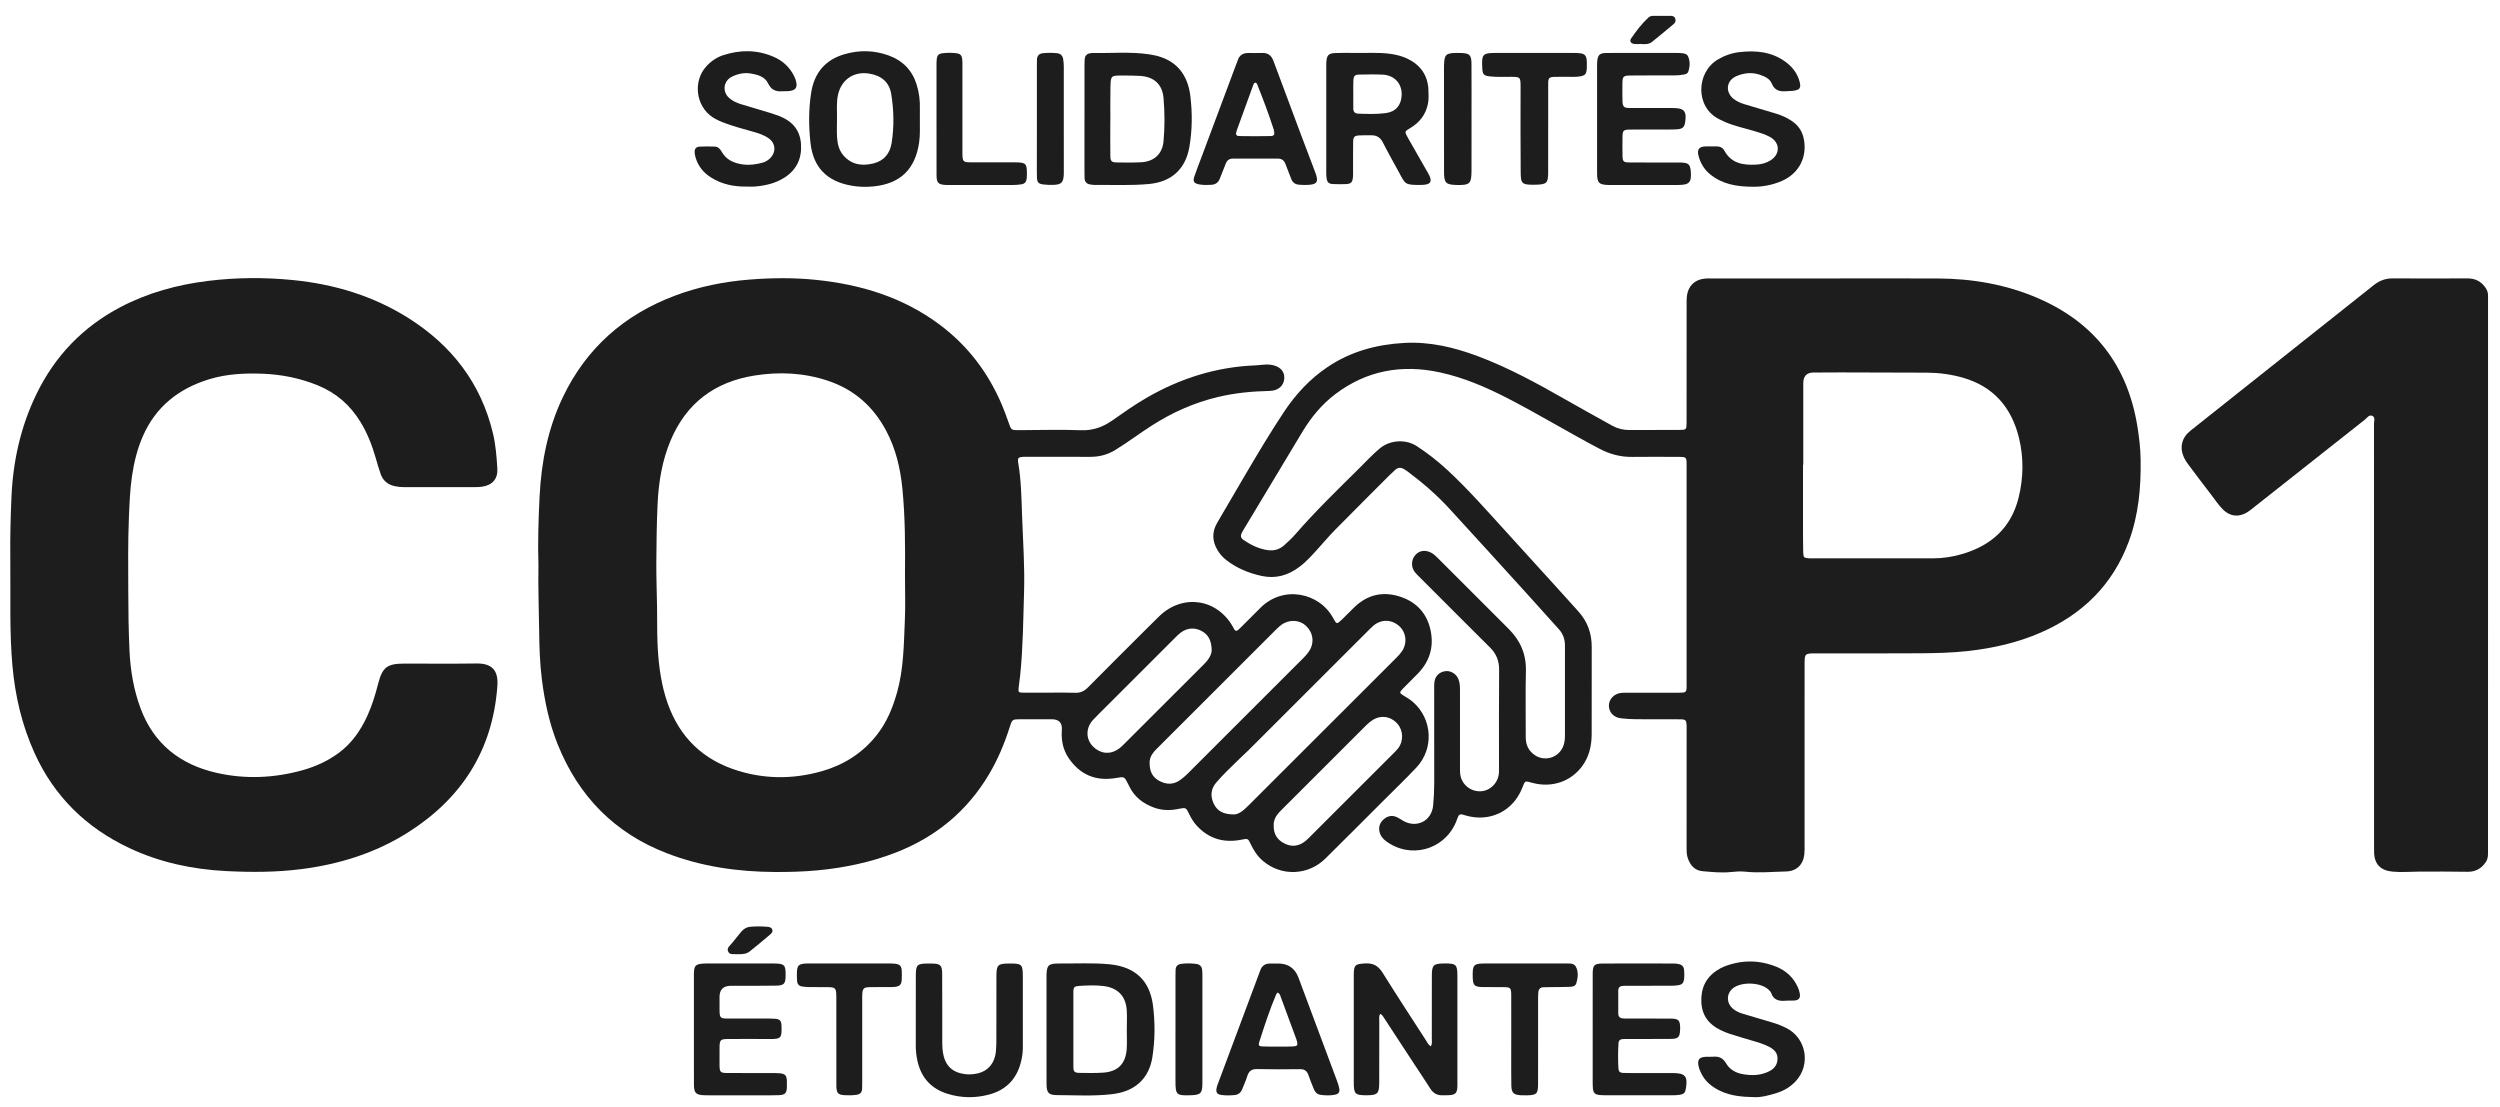 <svg xmlns="http://www.w3.org/2000/svg" fill="none" viewBox="0 0 122 54" height="54" width="122">
<g clip-path="url(#clip0_2487_1048)">
<path fill="#1D1D1D" d="M26.276 27.582C26.241 26.515 26.275 25.378 26.331 24.243C26.415 22.559 26.732 20.921 27.465 19.386C28.614 16.98 30.469 15.352 32.954 14.422C34.128 13.982 35.344 13.74 36.593 13.642C37.666 13.557 38.739 13.547 39.807 13.656C42 13.879 44.055 14.501 45.848 15.837C47.223 16.863 48.224 18.181 48.892 19.755C49.014 20.041 49.119 20.334 49.223 20.628C49.35 20.988 49.346 20.992 49.717 20.992C50.726 20.99 51.736 20.956 52.744 20.995C53.34 21.019 53.83 20.837 54.299 20.505C54.834 20.128 55.37 19.752 55.937 19.422C57.591 18.462 59.363 17.902 61.281 17.829C61.517 17.82 61.75 17.767 61.987 17.796C62.432 17.85 62.691 18.096 62.674 18.455C62.657 18.822 62.386 19.069 61.95 19.078C61.099 19.095 60.257 19.177 59.429 19.375C58.28 19.65 57.216 20.122 56.222 20.758C55.616 21.145 55.042 21.58 54.429 21.957C54.05 22.19 53.644 22.295 53.205 22.294C52.196 22.293 51.187 22.292 50.178 22.291C50.092 22.291 50.006 22.288 49.92 22.294C49.698 22.309 49.651 22.356 49.688 22.576C49.838 23.458 49.848 24.346 49.88 25.237C49.925 26.458 50.012 27.679 49.974 28.902C49.932 30.252 49.924 31.604 49.785 32.95C49.764 33.152 49.732 33.353 49.71 33.556C49.686 33.775 49.701 33.799 49.926 33.802C50.376 33.807 50.827 33.801 51.278 33.801C51.676 33.801 52.073 33.793 52.47 33.808C52.727 33.818 52.916 33.725 53.094 33.544C54.03 32.598 54.974 31.66 55.916 30.72C56.136 30.5 56.356 30.279 56.58 30.063C57.718 28.971 59.38 29.21 60.159 30.577C60.18 30.614 60.201 30.652 60.22 30.69C60.283 30.815 60.362 30.799 60.448 30.718C60.503 30.666 60.557 30.614 60.61 30.561C60.906 30.265 61.205 29.972 61.498 29.673C62.614 28.542 64.402 28.907 65.079 30.199C65.218 30.463 65.246 30.464 65.47 30.25C65.687 30.042 65.892 29.823 66.11 29.616C66.754 29.003 67.513 28.847 68.344 29.123C69.165 29.396 69.671 29.983 69.827 30.834C69.967 31.599 69.756 32.279 69.215 32.846C68.963 33.109 68.697 33.36 68.445 33.623C68.287 33.786 68.293 33.823 68.48 33.936C68.645 34.036 68.813 34.133 68.958 34.261C69.904 35.092 69.984 36.539 69.118 37.458C68.61 37.996 68.076 38.51 67.552 39.033C66.595 39.989 65.641 40.947 64.679 41.897C63.836 42.729 62.534 42.776 61.636 42.017C61.368 41.792 61.183 41.506 61.034 41.192C60.905 40.918 60.899 40.914 60.597 40.974C59.741 41.147 59.002 40.946 58.402 40.294C58.24 40.119 58.123 39.916 58.02 39.702C57.883 39.418 57.865 39.4 57.549 39.467C57.13 39.557 56.722 39.559 56.314 39.41C55.778 39.212 55.355 38.891 55.105 38.366C55.087 38.327 55.067 38.289 55.048 38.251C54.87 37.896 54.87 37.894 54.466 37.965C53.488 38.136 52.711 37.818 52.152 36.997C51.868 36.582 51.783 36.112 51.818 35.616C51.842 35.273 51.678 35.101 51.328 35.1C50.823 35.1 50.319 35.1 49.814 35.1C49.398 35.101 49.394 35.101 49.271 35.49C49.018 36.291 48.694 37.06 48.265 37.783C47.19 39.597 45.65 40.858 43.69 41.614C42.471 42.084 41.205 42.348 39.904 42.472C39.207 42.538 38.508 42.557 37.814 42.553C36.013 42.544 34.243 42.294 32.547 41.64C29.986 40.653 28.233 38.858 27.217 36.328C26.806 35.306 26.579 34.239 26.443 33.148C26.345 32.369 26.32 31.588 26.311 30.805C26.299 29.754 26.256 28.704 26.276 27.582ZM44.163 28.082C44.176 26.667 44.175 25.252 44.036 23.841C43.938 22.852 43.714 21.895 43.241 21.011C42.612 19.834 41.682 19.008 40.406 18.582C39.229 18.189 38.025 18.133 36.813 18.327C34.874 18.637 33.487 19.675 32.72 21.508C32.308 22.493 32.141 23.527 32.091 24.58C32.046 25.533 32.035 26.488 32.029 27.441C32.025 28.17 32.053 28.898 32.064 29.627C32.073 30.206 32.063 30.786 32.086 31.364C32.122 32.255 32.22 33.14 32.476 33.998C32.989 35.715 34.059 36.93 35.761 37.528C37.2 38.032 38.669 38.048 40.131 37.627C41.187 37.322 42.085 36.753 42.775 35.883C43.272 35.259 43.567 34.539 43.78 33.778C44.098 32.641 44.105 31.467 44.156 30.302C44.189 29.563 44.163 28.823 44.163 28.082ZM60.201 39.744C60.441 39.753 60.679 39.555 60.903 39.331C63.318 36.919 65.733 34.508 68.147 32.095C68.245 31.997 68.341 31.893 68.418 31.778C68.687 31.379 68.623 30.854 68.277 30.549C67.9 30.217 67.397 30.211 67.016 30.539C66.91 30.63 66.814 30.73 66.715 30.829C64.786 32.756 62.859 34.683 60.93 36.609C60.785 36.753 60.631 36.886 60.487 37.03C60.098 37.416 59.693 37.785 59.34 38.204C59.073 38.521 59.066 38.878 59.235 39.229C59.402 39.579 59.708 39.742 60.202 39.744L60.201 39.744ZM56.102 37.25C56.103 37.652 56.246 37.932 56.573 38.107C56.913 38.289 57.252 38.301 57.576 38.077C57.717 37.98 57.847 37.865 57.968 37.744C59.851 35.865 61.733 33.983 63.614 32.101C63.712 32.004 63.806 31.898 63.882 31.782C64.15 31.372 64.091 30.885 63.743 30.551C63.421 30.241 62.917 30.213 62.529 30.494C62.409 30.582 62.303 30.691 62.197 30.797C60.314 32.677 58.432 34.558 56.551 36.439C56.475 36.515 56.397 36.59 56.327 36.67C56.172 36.847 56.089 37.051 56.102 37.25ZM62.157 40.282C62.145 40.704 62.33 40.99 62.695 41.169C63.066 41.351 63.404 41.286 63.714 41.035C63.806 40.961 63.888 40.874 63.971 40.791C65.308 39.456 66.644 38.121 67.98 36.785C68.063 36.702 68.149 36.62 68.222 36.527C68.503 36.169 68.486 35.641 68.188 35.312C67.858 34.947 67.378 34.88 66.965 35.15C66.858 35.22 66.76 35.306 66.669 35.396C65.286 36.776 63.904 38.157 62.523 39.538C62.463 39.599 62.404 39.662 62.35 39.729C62.218 39.894 62.146 40.08 62.157 40.282ZM59.13 31.728C59.122 31.249 58.958 30.957 58.627 30.786C58.285 30.609 57.939 30.641 57.624 30.868C57.521 30.942 57.431 31.037 57.34 31.128C56.263 32.204 55.186 33.28 54.109 34.357C53.852 34.614 53.586 34.866 53.339 35.133C52.986 35.513 52.979 36.05 53.322 36.412C53.636 36.744 54.126 36.878 54.601 36.537C54.713 36.456 54.812 36.355 54.91 36.256C56.162 35.007 57.413 33.756 58.664 32.505C58.748 32.421 58.831 32.337 58.906 32.247C59.056 32.068 59.136 31.861 59.129 31.727L59.13 31.728Z"></path>
<path fill="#1D1D1D" d="M89.267 13.588C91.028 13.588 92.789 13.583 94.549 13.589C96.252 13.596 97.91 13.88 99.475 14.561C102.223 15.755 103.827 17.85 104.305 20.808C104.391 21.339 104.453 21.873 104.462 22.408C104.486 23.777 104.365 25.131 103.884 26.429C103.106 28.529 101.637 29.971 99.605 30.863C98.465 31.363 97.264 31.633 96.029 31.771C95.26 31.857 94.488 31.873 93.716 31.88C92.02 31.894 90.323 31.883 88.627 31.885C88.064 31.886 88.064 31.889 88.064 32.458C88.064 35.376 88.064 38.295 88.063 41.213C88.063 41.374 88.068 41.536 88.051 41.696C87.996 42.204 87.662 42.518 87.154 42.528C86.49 42.541 85.827 42.611 85.16 42.537C84.938 42.513 84.711 42.53 84.486 42.554C84.013 42.605 83.541 42.554 83.072 42.513C82.705 42.48 82.486 42.224 82.367 41.887C82.305 41.712 82.306 41.529 82.306 41.346C82.308 39.436 82.307 37.526 82.307 35.616C82.307 35.551 82.309 35.487 82.307 35.423C82.298 35.144 82.267 35.104 81.989 35.102C81.27 35.097 80.551 35.104 79.832 35.098C79.585 35.096 79.338 35.081 79.093 35.052C78.746 35.012 78.51 34.748 78.514 34.43C78.519 34.126 78.749 33.871 79.075 33.819C79.181 33.802 79.289 33.806 79.397 33.806C80.245 33.805 81.093 33.807 81.941 33.804C82.289 33.804 82.306 33.788 82.306 33.442C82.308 29.847 82.308 26.253 82.306 22.658C82.306 22.316 82.285 22.297 81.937 22.296C81.175 22.293 80.412 22.288 79.65 22.297C79.078 22.304 78.556 22.163 78.048 21.895C76.547 21.106 75.098 20.222 73.59 19.445C72.527 18.897 71.433 18.424 70.261 18.171C68.414 17.771 66.694 18.077 65.169 19.229C64.504 19.731 63.977 20.371 63.548 21.087C62.597 22.669 61.646 24.251 60.696 25.833C60.658 25.897 60.618 25.962 60.587 26.03C60.53 26.154 60.556 26.26 60.67 26.339C61.036 26.592 61.428 26.787 61.875 26.848C62.178 26.89 62.452 26.807 62.679 26.6C62.862 26.433 63.045 26.266 63.206 26.081C64.178 24.961 65.241 23.928 66.294 22.888C66.637 22.549 66.964 22.192 67.335 21.882C67.83 21.469 68.594 21.419 69.136 21.769C69.669 22.114 70.165 22.506 70.632 22.937C71.65 23.878 72.56 24.922 73.494 25.944C74.304 26.832 75.112 27.722 75.919 28.612C76.294 29.025 76.669 29.438 77.04 29.855C77.473 30.341 77.677 30.914 77.676 31.564C77.674 32.98 77.678 34.397 77.674 35.813C77.673 36.394 77.552 36.941 77.19 37.416C76.636 38.144 75.731 38.451 74.801 38.209C74.394 38.103 74.442 38.062 74.277 38.471C73.825 39.59 72.709 40.131 71.544 39.801C71.481 39.784 71.42 39.765 71.358 39.747C71.257 39.718 71.192 39.762 71.154 39.853C71.117 39.942 71.088 40.034 71.05 40.123C70.47 41.487 68.822 41.93 67.632 41.045C67.47 40.924 67.356 40.774 67.317 40.576C67.268 40.333 67.35 40.129 67.536 39.972C67.724 39.815 67.938 39.772 68.166 39.876C68.273 39.925 68.37 39.996 68.472 40.054C69.139 40.436 69.868 40.062 69.938 39.301C69.972 38.938 69.991 38.574 69.99 38.208C69.985 36.685 69.988 35.161 69.988 33.638C69.988 33.52 69.984 33.401 69.999 33.284C70.034 32.995 70.234 32.798 70.522 32.754C70.781 32.714 71.062 32.877 71.168 33.133C71.243 33.316 71.248 33.509 71.247 33.703C71.246 34.937 71.246 36.171 71.247 37.405C71.247 37.534 71.243 37.664 71.26 37.79C71.327 38.279 71.762 38.636 72.255 38.615C72.722 38.595 73.117 38.2 73.147 37.717C73.157 37.556 73.151 37.395 73.151 37.234C73.152 35.721 73.144 34.208 73.157 32.695C73.161 32.258 73.025 31.907 72.715 31.6C71.565 30.459 70.422 29.31 69.276 28.164C69.193 28.08 69.105 27.999 69.034 27.905C68.847 27.653 68.87 27.301 69.078 27.074C69.273 26.861 69.56 26.824 69.844 26.973C69.96 27.034 70.053 27.122 70.145 27.213C71.306 28.374 72.467 29.535 73.629 30.696C74.196 31.262 74.484 31.929 74.464 32.746C74.437 33.818 74.461 34.892 74.456 35.965C74.454 36.297 74.555 36.571 74.815 36.788C75.326 37.217 76.098 36.998 76.305 36.361C76.352 36.216 76.369 36.068 76.369 35.917C76.368 34.447 76.367 32.977 76.37 31.507C76.371 31.202 76.281 30.939 76.078 30.712C75.525 30.099 74.975 29.482 74.419 28.87C73.186 27.513 71.953 26.154 70.712 24.803C70.1 24.138 69.415 23.551 68.693 23.009C68.633 22.964 68.567 22.927 68.503 22.887C68.355 22.797 68.216 22.816 68.089 22.927C68.001 23.005 67.914 23.086 67.83 23.169C66.935 24.065 66.037 24.959 65.148 25.861C64.855 26.159 64.585 26.48 64.305 26.79C64.024 27.101 63.745 27.415 63.408 27.666C62.857 28.079 62.254 28.256 61.562 28.105C60.933 27.967 60.355 27.729 59.845 27.333C59.664 27.193 59.516 27.023 59.403 26.827C59.15 26.393 59.141 25.953 59.398 25.514C59.852 24.736 60.306 23.957 60.763 23.18C61.372 22.145 61.988 21.112 62.652 20.11C63.22 19.252 63.909 18.505 64.765 17.924C65.898 17.155 67.164 16.811 68.522 16.735C69.772 16.666 70.951 16.946 72.108 17.378C73.612 17.941 75.013 18.708 76.403 19.502C77.158 19.933 77.92 20.352 78.679 20.775C78.938 20.919 79.217 20.985 79.513 20.985C80.318 20.983 81.124 20.983 81.928 20.98C82.299 20.979 82.305 20.974 82.305 20.599C82.307 18.678 82.305 16.758 82.307 14.837C82.307 14.698 82.304 14.557 82.324 14.42C82.393 13.947 82.703 13.65 83.178 13.597C83.295 13.584 83.414 13.588 83.532 13.588C85.443 13.587 87.354 13.588 89.265 13.588H89.267ZM88 22.678C87.996 22.678 87.991 22.678 87.987 22.678C87.987 23.643 87.986 24.609 87.987 25.574C87.987 26.035 87.987 26.497 87.997 26.958C88.002 27.204 88.037 27.23 88.281 27.245C88.323 27.248 88.367 27.247 88.409 27.247C90.374 27.247 92.338 27.245 94.302 27.248C94.811 27.249 95.308 27.172 95.793 27.026C97.193 26.604 98.15 25.735 98.508 24.285C98.748 23.311 98.762 22.326 98.522 21.353C98.156 19.877 97.281 18.858 95.784 18.43C95.213 18.267 94.629 18.189 94.037 18.186C92.63 18.179 91.224 18.177 89.818 18.174C89.378 18.174 88.938 18.177 88.498 18.18C88.17 18.181 88.005 18.35 88.001 18.688C88.001 18.72 88 18.752 88 18.784C88 20.082 88 21.38 88 22.678Z"></path>
<path fill="#1D1D1D" d="M21.471 23.773C20.891 23.773 20.311 23.772 19.732 23.773C19.58 23.773 19.432 23.759 19.284 23.729C18.942 23.659 18.695 23.469 18.578 23.138C18.485 22.876 18.409 22.607 18.332 22.339C18.157 21.728 17.926 21.14 17.594 20.596C17.093 19.772 16.404 19.17 15.506 18.805C14.651 18.458 13.763 18.276 12.843 18.239C11.949 18.203 11.061 18.245 10.198 18.51C8.726 18.963 7.612 19.836 6.981 21.266C6.706 21.888 6.544 22.543 6.444 23.215C6.342 23.895 6.319 24.58 6.29 25.267C6.24 26.457 6.257 27.648 6.26 28.838C6.262 29.814 6.274 30.791 6.32 31.765C6.366 32.721 6.523 33.661 6.859 34.566C7.508 36.31 8.798 37.311 10.566 37.714C11.97 38.034 13.381 37.973 14.771 37.584C15.395 37.41 15.981 37.142 16.507 36.76C17.159 36.286 17.602 35.647 17.931 34.923C18.158 34.423 18.317 33.9 18.453 33.369C18.657 32.568 18.89 32.385 19.713 32.384C20.894 32.381 22.076 32.395 23.257 32.378C24.029 32.367 24.325 32.737 24.272 33.475C24.044 36.625 22.516 38.986 19.875 40.645C18.307 41.63 16.575 42.17 14.738 42.409C13.496 42.57 12.251 42.572 11.009 42.507C9.381 42.422 7.796 42.085 6.309 41.384C4.209 40.395 2.646 38.871 1.684 36.745C1.071 35.39 0.739 33.967 0.607 32.492C0.533 31.669 0.511 30.844 0.506 30.018C0.5 29.031 0.513 28.044 0.502 27.056C0.492 26.123 0.519 25.19 0.559 24.258C0.634 22.503 1.01 20.812 1.781 19.226C2.681 17.374 4.039 15.955 5.869 14.992C7.217 14.283 8.657 13.892 10.162 13.707C11.543 13.537 12.928 13.53 14.307 13.668C16.308 13.868 18.204 14.435 19.917 15.513C22.032 16.845 23.468 18.686 24.056 21.146C24.192 21.712 24.235 22.29 24.27 22.867C24.301 23.369 24.029 23.675 23.531 23.75C23.415 23.768 23.296 23.771 23.177 23.771C22.608 23.774 22.04 23.772 21.47 23.772L21.471 23.773Z"></path>
<path fill="#1D1D1D" d="M121.416 28.048C121.416 32.523 121.416 36.996 121.415 41.471C121.415 41.673 121.434 41.875 121.311 42.062C121.098 42.383 120.813 42.547 120.422 42.543C119.627 42.533 118.833 42.527 118.038 42.535C117.61 42.538 117.183 42.576 116.753 42.535C116.18 42.481 115.875 42.182 115.856 41.606C115.851 41.466 115.854 41.327 115.854 41.187C115.854 34.352 115.854 27.518 115.851 20.683C115.851 20.551 115.922 20.369 115.777 20.297C115.614 20.215 115.513 20.395 115.402 20.482C113.556 21.937 111.713 23.395 109.869 24.852C109.801 24.906 109.732 24.957 109.659 25.002C109.248 25.253 108.828 25.207 108.485 24.869C108.262 24.65 108.094 24.385 107.904 24.14C107.516 23.639 107.137 23.132 106.758 22.625C106.688 22.531 106.624 22.429 106.576 22.323C106.355 21.834 106.466 21.362 106.885 21.026C107.715 20.362 108.548 19.703 109.38 19.043C111.532 17.335 113.686 15.63 115.835 13.918C116.107 13.701 116.399 13.585 116.75 13.586C117.974 13.591 119.198 13.59 120.422 13.586C120.769 13.585 121.044 13.713 121.256 13.989C121.359 14.123 121.421 14.262 121.416 14.432C121.412 14.55 121.416 14.668 121.416 14.787C121.416 19.207 121.416 23.627 121.416 28.048L121.416 28.048Z"></path>
<path fill="#1D1D1D" d="M69.831 51.058C69.897 50.921 69.872 50.801 69.872 50.686C69.874 49.666 69.872 48.647 69.874 47.628C69.875 47.089 69.946 47.021 70.49 47.017C71.063 47.013 71.121 47.068 71.121 47.631C71.121 49.358 71.121 51.086 71.121 52.814C71.121 52.899 71.124 52.986 71.118 53.071C71.1 53.329 71.02 53.415 70.766 53.442C70.65 53.454 70.53 53.444 70.412 53.45C70.14 53.463 69.942 53.354 69.796 53.12C69.544 52.721 69.279 52.33 69.02 51.935C68.526 51.181 68.033 50.426 67.539 49.672C67.493 49.603 67.458 49.521 67.356 49.478C67.28 49.588 67.309 49.709 67.309 49.82C67.306 50.829 67.308 51.837 67.306 52.846C67.305 53.363 67.222 53.446 66.712 53.449C66.126 53.453 66.064 53.392 66.064 52.815C66.064 51.076 66.064 49.338 66.064 47.599C66.064 47.083 66.124 47.042 66.63 47.015C67.02 46.994 67.265 47.139 67.472 47.47C68.164 48.581 68.881 49.677 69.592 50.776C69.654 50.873 69.692 50.992 69.831 51.058Z"></path>
<path fill="#1D1D1D" d="M51.069 50.233C51.069 49.374 51.068 48.516 51.069 47.658C51.071 47.102 51.151 47.014 51.698 47.019C52.514 47.026 53.33 46.978 54.144 47.057C55.394 47.178 56.114 47.849 56.268 49.083C56.371 49.914 56.367 50.752 56.237 51.583C56.16 52.069 55.972 52.508 55.595 52.85C55.211 53.197 54.742 53.34 54.245 53.398C53.358 53.501 52.465 53.444 51.575 53.441C51.17 53.44 51.074 53.323 51.071 52.904C51.066 52.014 51.07 51.123 51.07 50.232L51.069 50.233ZM54.988 50.251C54.988 49.929 55.007 49.606 54.984 49.286C54.933 48.587 54.53 48.199 53.839 48.117C53.452 48.071 53.069 48.088 52.684 48.111C52.428 48.127 52.382 48.165 52.381 48.421C52.377 49.633 52.377 50.846 52.381 52.058C52.382 52.305 52.434 52.353 52.693 52.357C53.069 52.363 53.445 52.37 53.82 52.346C54.553 52.299 54.934 51.917 54.984 51.185C55.005 50.875 54.987 50.563 54.987 50.252L54.988 50.251Z"></path>
<path fill="#1D1D1D" d="M64.721 5.785C64.721 4.949 64.721 4.113 64.721 3.277C64.721 3.18 64.719 3.083 64.728 2.987C64.754 2.702 64.843 2.604 65.13 2.59C65.451 2.575 65.773 2.578 66.095 2.584C66.695 2.595 67.296 2.544 67.894 2.634C68.172 2.676 68.442 2.747 68.694 2.869C69.326 3.177 69.678 3.678 69.707 4.389C69.716 4.614 69.728 4.84 69.684 5.062C69.579 5.588 69.283 5.975 68.823 6.246C68.537 6.415 68.536 6.422 68.699 6.713C69.004 7.255 69.315 7.793 69.623 8.333C69.644 8.37 69.667 8.406 69.689 8.443C69.923 8.854 69.838 9.017 69.374 9.024C68.533 9.035 68.585 8.988 68.263 8.397C68.002 7.917 67.732 7.441 67.485 6.954C67.363 6.713 67.188 6.6 66.926 6.602C66.722 6.604 66.518 6.594 66.315 6.609C66.091 6.626 66.038 6.685 66.034 6.914C66.027 7.375 66.031 7.836 66.029 8.297C66.029 8.405 66.034 8.512 66.026 8.619C66.006 8.904 65.933 8.977 65.651 8.985C65.447 8.991 65.243 8.993 65.04 8.981C64.845 8.97 64.772 8.901 64.739 8.71C64.721 8.605 64.722 8.497 64.721 8.39C64.72 7.522 64.721 6.653 64.721 5.785ZM66.043 4.599C66.043 4.599 66.041 4.599 66.04 4.599C66.04 4.835 66.038 5.07 66.041 5.305C66.042 5.461 66.125 5.54 66.279 5.546C66.729 5.562 67.18 5.578 67.626 5.519C68.11 5.456 68.382 5.134 68.401 4.647C68.424 4.08 68.051 3.669 67.466 3.642C67.092 3.625 66.717 3.632 66.342 3.639C66.116 3.643 66.06 3.694 66.045 3.926C66.031 4.149 66.042 4.375 66.042 4.599L66.043 4.599Z"></path>
<path fill="#1D1D1D" d="M52.923 5.778C52.923 4.909 52.923 4.041 52.923 3.173C52.923 3.076 52.925 2.98 52.933 2.884C52.949 2.71 53.051 2.615 53.223 2.594C53.244 2.591 53.265 2.587 53.287 2.588C54.219 2.602 55.155 2.515 56.082 2.651C56.902 2.771 57.568 3.132 57.904 3.945C57.998 4.175 58.055 4.416 58.086 4.66C58.19 5.505 58.186 6.351 58.038 7.19C57.849 8.263 57.153 8.88 56.067 8.98C55.188 9.061 54.309 9.016 53.43 9.026C53.356 9.027 53.281 9.011 53.207 9.002C53.032 8.979 52.938 8.88 52.928 8.704C52.922 8.608 52.922 8.511 52.922 8.415C52.922 7.536 52.922 6.657 52.922 5.778H52.923ZM54.186 5.896C54.186 5.896 54.184 5.896 54.183 5.896C54.183 6.464 54.178 7.031 54.185 7.598C54.188 7.869 54.24 7.922 54.506 7.927C54.902 7.934 55.299 7.939 55.694 7.918C56.314 7.884 56.725 7.514 56.78 6.898C56.843 6.195 56.842 5.485 56.78 4.782C56.721 4.111 56.314 3.747 55.639 3.704C55.351 3.686 55.062 3.687 54.773 3.686C54.215 3.683 54.203 3.687 54.19 4.259C54.177 4.805 54.187 5.351 54.187 5.897L54.186 5.896Z"></path>
<path fill="#1D1D1D" d="M44.889 5.796C44.885 6.182 44.91 6.567 44.854 6.953C44.664 8.255 43.943 8.962 42.635 9.096C42.273 9.134 41.907 9.124 41.544 9.059C40.345 8.847 39.678 8.161 39.549 6.954C39.462 6.143 39.458 5.328 39.586 4.518C39.739 3.554 40.273 2.917 41.215 2.644C41.936 2.435 42.656 2.449 43.367 2.707C44.059 2.959 44.518 3.433 44.736 4.139C44.854 4.522 44.902 4.914 44.89 5.314C44.885 5.475 44.889 5.635 44.889 5.796ZM40.845 5.829C40.845 6.118 40.831 6.408 40.848 6.696C40.867 7.02 40.941 7.335 41.163 7.59C41.565 8.048 42.077 8.112 42.633 7.973C43.148 7.843 43.432 7.482 43.512 6.975C43.638 6.186 43.62 5.392 43.495 4.606C43.401 4.012 43.025 3.688 42.406 3.59C41.666 3.472 41.063 3.886 40.898 4.612C40.806 5.016 40.855 5.424 40.845 5.829Z"></path>
<path fill="#1D1D1D" d="M36.472 9.105C35.837 9.118 35.234 9.002 34.69 8.656C34.323 8.423 34.065 8.104 33.944 7.683C33.924 7.61 33.906 7.536 33.9 7.462C33.885 7.27 33.955 7.167 34.143 7.155C34.388 7.139 34.636 7.146 34.882 7.154C35.036 7.159 35.138 7.261 35.208 7.388C35.431 7.793 35.796 7.959 36.232 8.022C36.569 8.071 36.895 8.025 37.218 7.937C37.364 7.896 37.492 7.817 37.598 7.705C37.889 7.396 37.845 6.974 37.494 6.737C37.25 6.572 36.971 6.49 36.692 6.411C36.269 6.292 35.844 6.178 35.43 6.027C35.198 5.943 34.97 5.852 34.763 5.713C33.951 5.167 33.808 3.956 34.473 3.233C34.702 2.983 34.978 2.795 35.299 2.691C36.123 2.424 36.946 2.422 37.75 2.771C38.142 2.941 38.462 3.207 38.681 3.581C38.736 3.673 38.786 3.77 38.82 3.871C38.954 4.271 38.841 4.431 38.418 4.451C38.332 4.455 38.246 4.448 38.16 4.454C37.853 4.476 37.633 4.381 37.488 4.078C37.324 3.734 36.974 3.643 36.63 3.586C36.314 3.534 36.007 3.602 35.723 3.74C35.301 3.945 35.234 4.473 35.585 4.784C35.756 4.936 35.963 5.025 36.181 5.09C36.675 5.236 37.168 5.384 37.66 5.533C37.783 5.571 37.905 5.614 38.025 5.661C38.645 5.906 39.039 6.324 39.088 7.019C39.137 7.723 38.884 8.278 38.288 8.663C37.844 8.95 37.343 9.062 36.825 9.104C36.707 9.114 36.589 9.105 36.471 9.105H36.472Z"></path>
<path fill="#1D1D1D" d="M85.56 9.113C84.727 9.114 84.043 8.981 83.46 8.511C83.174 8.28 82.993 7.978 82.895 7.631C82.798 7.286 82.907 7.15 83.264 7.143C83.425 7.14 83.586 7.147 83.747 7.143C83.923 7.139 84.067 7.198 84.152 7.355C84.493 7.985 85.078 8.066 85.702 8.033C85.947 8.02 86.19 7.961 86.405 7.824C86.883 7.522 86.872 6.962 86.381 6.687C86.145 6.555 85.887 6.48 85.63 6.402C85.158 6.26 84.672 6.16 84.216 5.968C84.107 5.922 84.001 5.87 83.896 5.818C82.714 5.233 82.77 3.526 83.835 2.901C84.166 2.707 84.517 2.584 84.894 2.542C85.693 2.452 86.461 2.523 87.136 3.02C87.465 3.262 87.707 3.571 87.816 3.97C87.903 4.287 87.837 4.387 87.521 4.429C87.393 4.446 87.264 4.443 87.136 4.453C86.831 4.474 86.595 4.401 86.465 4.081C86.366 3.837 86.126 3.732 85.889 3.65C85.493 3.514 85.102 3.556 84.727 3.72C84.247 3.931 84.181 4.484 84.589 4.817C84.758 4.954 84.957 5.034 85.165 5.096C85.669 5.245 86.173 5.394 86.676 5.546C86.955 5.631 87.218 5.75 87.459 5.916C87.766 6.127 87.953 6.412 88.026 6.78C88.202 7.665 87.793 8.462 86.96 8.828C86.481 9.039 85.974 9.119 85.561 9.113L85.56 9.113Z"></path>
<path fill="#1D1D1D" d="M80.181 2.583C80.728 2.583 81.275 2.582 81.822 2.584C81.929 2.584 82.036 2.588 82.142 2.603C82.239 2.616 82.337 2.656 82.378 2.752C82.484 2.998 82.472 3.253 82.386 3.502C82.356 3.589 82.268 3.62 82.18 3.637C82.011 3.669 81.84 3.681 81.668 3.681C80.971 3.68 80.274 3.678 79.576 3.685C79.207 3.688 79.177 3.726 79.174 4.096C79.173 4.375 79.168 4.654 79.177 4.932C79.186 5.211 79.248 5.269 79.528 5.271C80.236 5.275 80.944 5.272 81.651 5.272C82.185 5.272 82.319 5.428 82.237 5.957C82.2 6.193 82.123 6.278 81.888 6.306C81.75 6.323 81.61 6.319 81.471 6.32C80.838 6.321 80.205 6.318 79.572 6.323C79.212 6.326 79.183 6.358 79.178 6.708C79.174 7.008 79.173 7.308 79.179 7.608C79.185 7.879 79.225 7.924 79.504 7.927C80.276 7.934 81.049 7.931 81.821 7.932C81.928 7.932 82.036 7.928 82.142 7.938C82.395 7.963 82.475 8.046 82.505 8.302C82.507 8.313 82.507 8.324 82.508 8.335C82.557 8.903 82.45 9.026 81.877 9.027C80.772 9.029 79.668 9.028 78.562 9.028C78.541 9.028 78.519 9.028 78.498 9.027C78.032 9.015 77.938 8.927 77.937 8.45C77.934 6.691 77.936 4.933 77.937 3.175C77.937 3.111 77.937 3.046 77.944 2.982C77.979 2.679 78.065 2.591 78.379 2.586C78.979 2.578 79.58 2.584 80.181 2.584V2.583Z"></path>
<path fill="#1D1D1D" d="M85.599 53.54C84.976 53.529 84.476 53.471 84.007 53.263C83.552 53.062 83.18 52.766 82.98 52.293C82.95 52.224 82.921 52.154 82.903 52.082C82.808 51.713 82.908 51.58 83.282 51.57C83.39 51.567 83.498 51.577 83.604 51.567C83.89 51.541 84.088 51.639 84.239 51.898C84.415 52.199 84.704 52.358 85.053 52.419C85.499 52.498 85.928 52.485 86.34 52.276C86.591 52.149 86.738 51.958 86.743 51.669C86.749 51.384 86.585 51.22 86.351 51.094C86.074 50.945 85.775 50.862 85.477 50.774C85.116 50.668 84.756 50.562 84.399 50.447C84.246 50.398 84.097 50.333 83.953 50.263C83.386 49.987 83.053 49.547 83.026 48.903C82.998 48.241 83.234 47.707 83.805 47.344C83.914 47.275 84.027 47.209 84.146 47.164C84.995 46.837 85.848 46.838 86.689 47.179C87.162 47.37 87.521 47.704 87.734 48.177C87.778 48.274 87.813 48.378 87.83 48.483C87.867 48.704 87.787 48.806 87.563 48.826C87.424 48.838 87.284 48.822 87.145 48.835C86.817 48.865 86.545 48.806 86.429 48.447C86.417 48.408 86.382 48.376 86.354 48.343C85.978 47.916 84.915 47.878 84.51 48.277C84.251 48.532 84.259 48.94 84.533 49.195C84.677 49.33 84.853 49.411 85.039 49.467C85.522 49.613 86.005 49.757 86.49 49.899C86.728 49.969 86.957 50.058 87.177 50.17C88.151 50.663 88.378 51.955 87.634 52.76C87.379 53.036 87.069 53.222 86.716 53.334C86.317 53.461 85.91 53.561 85.598 53.54L85.599 53.54Z"></path>
<path fill="#1D1D1D" d="M49.914 49.371C49.914 49.94 49.911 50.509 49.915 51.078C49.917 51.294 49.893 51.507 49.848 51.716C49.657 52.605 49.139 53.188 48.246 53.42C47.575 53.594 46.904 53.583 46.244 53.379C45.422 53.125 44.927 52.561 44.76 51.718C44.714 51.487 44.689 51.252 44.69 51.015C44.693 49.888 44.69 48.761 44.692 47.635C44.693 47.075 44.746 47.023 45.293 47.02C45.357 47.02 45.421 47.019 45.486 47.021C45.891 47.031 45.975 47.103 45.978 47.519C45.985 48.602 45.98 49.686 45.982 50.77C45.982 51.038 45.987 51.305 46.059 51.567C46.174 51.988 46.436 52.26 46.855 52.371C47.151 52.449 47.453 52.45 47.748 52.374C48.235 52.248 48.544 51.866 48.6 51.32C48.623 51.096 48.623 50.87 48.623 50.645C48.626 49.647 48.623 48.649 48.625 47.651C48.627 47.082 48.688 47.023 49.251 47.02C49.874 47.016 49.914 47.054 49.914 47.665C49.915 48.234 49.914 48.802 49.914 49.371L49.914 49.371Z"></path>
<path fill="#1D1D1D" d="M33.863 50.223C33.863 49.376 33.863 48.528 33.863 47.681C33.863 47.584 33.859 47.487 33.868 47.392C33.891 47.144 33.956 47.072 34.198 47.035C34.293 47.02 34.391 47.018 34.487 47.018C35.571 47.017 36.654 47.016 37.738 47.018C38.29 47.019 38.347 47.08 38.338 47.628C38.331 48.01 38.261 48.094 37.858 48.1C37.128 48.112 36.398 48.106 35.669 48.106C35.298 48.107 35.113 48.289 35.113 48.652C35.113 48.877 35.11 49.103 35.114 49.328C35.119 49.659 35.159 49.702 35.484 49.705C36.063 49.708 36.643 49.705 37.222 49.705C37.416 49.705 37.609 49.701 37.802 49.714C38.051 49.729 38.129 49.805 38.137 50.05C38.157 50.656 38.129 50.71 37.535 50.704C36.858 50.697 36.182 50.7 35.507 50.704C35.165 50.705 35.12 50.753 35.114 51.099C35.109 51.389 35.111 51.678 35.113 51.968C35.116 52.322 35.149 52.361 35.497 52.363C36.162 52.368 36.828 52.364 37.492 52.366C37.675 52.366 37.858 52.36 38.039 52.375C38.32 52.398 38.389 52.478 38.4 52.76C38.404 52.857 38.404 52.953 38.4 53.05C38.388 53.347 38.317 53.429 38.014 53.444C37.724 53.458 37.434 53.45 37.145 53.451C36.307 53.451 35.471 53.451 34.633 53.451C34.547 53.451 34.461 53.453 34.376 53.449C33.96 53.433 33.865 53.341 33.864 52.926C33.86 52.025 33.862 51.124 33.862 50.223L33.863 50.223Z"></path>
<path fill="#1D1D1D" d="M77.723 50.222C77.723 49.322 77.722 48.421 77.724 47.519C77.725 47.105 77.796 47.023 78.206 47.02C79.365 47.014 80.525 47.017 81.683 47.02C81.768 47.02 81.856 47.03 81.938 47.051C82.148 47.105 82.197 47.211 82.194 47.57C82.19 47.929 82.141 48.03 81.921 48.075C81.795 48.1 81.665 48.104 81.536 48.105C80.85 48.107 80.163 48.106 79.476 48.106C79.39 48.106 79.304 48.108 79.218 48.109C79.066 48.111 78.971 48.178 78.971 48.339C78.969 48.715 78.968 49.09 78.971 49.465C78.974 49.643 79.085 49.703 79.249 49.703C79.582 49.701 79.914 49.703 80.247 49.704C80.687 49.705 81.127 49.703 81.567 49.709C81.906 49.714 81.981 49.793 81.991 50.129C81.992 50.171 81.992 50.214 81.99 50.257C81.974 50.612 81.898 50.696 81.546 50.698C80.849 50.705 80.151 50.701 79.454 50.702C79.367 50.702 79.282 50.703 79.196 50.706C79.071 50.711 78.993 50.772 78.984 50.9C78.955 51.318 78.957 51.736 78.98 52.154C78.987 52.283 79.058 52.35 79.184 52.357C79.281 52.362 79.377 52.364 79.474 52.364C80.204 52.365 80.933 52.361 81.663 52.366C82.235 52.369 82.368 52.531 82.275 53.096C82.237 53.334 82.186 53.392 81.955 53.428C81.839 53.446 81.72 53.449 81.603 53.449C80.529 53.45 79.456 53.451 78.382 53.449C77.763 53.447 77.723 53.405 77.723 52.796C77.723 51.938 77.723 51.08 77.723 50.222V50.222Z"></path>
<path fill="#1D1D1D" d="M63.668 9.028C63.582 9.024 63.496 9.019 63.411 9.015C63.208 9.003 63.073 8.909 63.004 8.71C62.923 8.477 62.818 8.253 62.737 8.021C62.672 7.835 62.56 7.739 62.358 7.74C61.629 7.743 60.9 7.743 60.17 7.74C59.981 7.739 59.874 7.83 59.81 8C59.719 8.24 59.618 8.477 59.527 8.718C59.454 8.912 59.313 9.006 59.112 9.019C58.919 9.031 58.727 9.034 58.535 9.001C58.265 8.954 58.199 8.861 58.286 8.604C58.388 8.299 58.51 8.001 58.622 7.7C59.181 6.204 59.74 4.708 60.299 3.212C60.333 3.121 60.373 3.033 60.402 2.942C60.482 2.691 60.66 2.586 60.914 2.587C61.139 2.587 61.364 2.592 61.59 2.584C61.879 2.572 62.05 2.713 62.145 2.976C62.326 3.469 62.512 3.96 62.697 4.452C63.192 5.777 63.681 7.105 64.189 8.425C64.374 8.907 64.245 9.006 63.796 9.024C63.754 9.025 63.71 9.024 63.668 9.024C63.668 9.025 63.668 9.026 63.668 9.028ZM61.264 4.03C61.185 4.046 61.17 4.116 61.15 4.173C60.884 4.896 60.619 5.62 60.36 6.346C60.281 6.566 60.311 6.637 60.492 6.64C60.995 6.651 61.499 6.65 62.003 6.64C62.17 6.637 62.207 6.572 62.178 6.41C62.168 6.347 62.145 6.286 62.126 6.225C61.904 5.542 61.652 4.871 61.385 4.205C61.358 4.139 61.351 4.056 61.264 4.03Z"></path>
<path fill="#1D1D1D" d="M62.365 47.019C62.859 47.019 63.192 47.247 63.363 47.702C63.986 49.369 64.61 51.037 65.231 52.705C65.279 52.836 65.327 52.968 65.354 53.104C65.392 53.292 65.326 53.39 65.134 53.425C64.901 53.468 64.664 53.461 64.429 53.425C64.261 53.399 64.17 53.284 64.112 53.137C64.024 52.918 63.931 52.701 63.856 52.477C63.786 52.267 63.667 52.171 63.432 52.175C62.735 52.186 62.037 52.185 61.339 52.171C61.08 52.166 60.945 52.269 60.87 52.508C60.804 52.723 60.706 52.927 60.626 53.138C60.559 53.315 60.435 53.423 60.246 53.439C60.031 53.458 59.816 53.466 59.603 53.434C59.389 53.402 59.329 53.309 59.369 53.097C59.383 53.024 59.41 52.953 59.436 52.883C60.092 51.125 60.749 49.366 61.406 47.609C61.436 47.529 61.471 47.45 61.497 47.368C61.577 47.116 61.756 47.014 62.011 47.019C62.129 47.022 62.247 47.019 62.364 47.019L62.365 47.019ZM62.352 48.435C62.319 48.472 62.291 48.493 62.28 48.52C61.957 49.281 61.702 50.065 61.452 50.851C61.399 51.019 61.433 51.06 61.62 51.067C61.909 51.078 62.199 51.076 62.488 51.075C62.702 51.075 62.918 51.079 63.131 51.063C63.311 51.049 63.335 51.005 63.297 50.834C63.284 50.772 63.26 50.712 63.238 50.651C62.995 49.987 62.751 49.324 62.504 48.661C62.475 48.584 62.462 48.492 62.351 48.435L62.352 48.435Z"></path>
<path fill="#1D1D1D" d="M75.551 6.326C75.551 7.022 75.555 7.719 75.55 8.415C75.547 8.921 75.49 8.996 74.981 9.013C74.195 9.038 74.216 8.943 74.209 8.3C74.195 6.992 74.204 5.685 74.204 4.378C74.204 4.313 74.204 4.249 74.204 4.185C74.201 3.77 74.183 3.755 73.767 3.749C73.414 3.743 73.059 3.771 72.707 3.728C72.398 3.691 72.349 3.632 72.334 3.319C72.3 2.637 72.35 2.583 73.031 2.583C74.274 2.583 75.518 2.583 76.761 2.583C77.398 2.583 77.457 2.647 77.436 3.288C77.434 3.321 77.436 3.353 77.432 3.385C77.409 3.615 77.351 3.682 77.123 3.725C76.921 3.764 76.717 3.746 76.513 3.749C76.299 3.751 76.084 3.745 75.87 3.751C75.598 3.759 75.554 3.801 75.552 4.075C75.549 4.718 75.551 5.361 75.552 6.004C75.552 6.111 75.551 6.218 75.551 6.326Z"></path>
<path fill="#1D1D1D" d="M73.749 50.751C73.749 50.022 73.751 49.293 73.748 48.564C73.747 48.205 73.718 48.176 73.366 48.172C73.033 48.167 72.7 48.174 72.368 48.169C71.948 48.162 71.879 48.092 71.869 47.685C71.855 47.071 71.904 47.018 72.508 47.017C73.764 47.016 75.019 47.017 76.274 47.017C76.296 47.017 76.317 47.016 76.339 47.017C76.537 47.031 76.785 46.967 76.899 47.17C77.04 47.42 77.004 47.711 76.925 47.983C76.881 48.131 76.736 48.153 76.608 48.158C76.319 48.169 76.029 48.167 75.739 48.171C75.599 48.173 75.46 48.175 75.321 48.178C75.164 48.181 75.085 48.27 75.071 48.417C75.061 48.535 75.059 48.653 75.059 48.771C75.058 50.143 75.059 51.516 75.058 52.888C75.058 53.377 74.993 53.443 74.506 53.452C74.409 53.453 74.312 53.454 74.216 53.448C73.862 53.426 73.76 53.331 73.753 52.971C73.743 52.414 73.749 51.856 73.748 51.299C73.748 51.116 73.748 50.934 73.748 50.752L73.749 50.751Z"></path>
<path fill="#1D1D1D" d="M40.813 50.777C40.813 50.134 40.813 49.491 40.813 48.848C40.813 48.773 40.813 48.698 40.813 48.623C40.807 48.214 40.773 48.177 40.376 48.172C40.075 48.168 39.775 48.173 39.475 48.169C39.368 48.168 39.261 48.156 39.155 48.143C38.993 48.123 38.906 48.025 38.897 47.865C38.889 47.737 38.887 47.608 38.889 47.48C38.896 47.111 38.972 47.036 39.347 47.019C39.39 47.017 39.433 47.018 39.476 47.018C40.785 47.018 42.093 47.018 43.402 47.018C43.498 47.018 43.595 47.018 43.69 47.031C43.919 47.065 43.989 47.138 44.004 47.364C44.013 47.513 44.013 47.664 44.004 47.813C43.989 48.053 43.913 48.129 43.668 48.16C43.572 48.172 43.475 48.17 43.379 48.17C43.057 48.172 42.735 48.166 42.413 48.174C42.156 48.18 42.099 48.242 42.08 48.502C42.072 48.609 42.076 48.716 42.076 48.823C42.076 50.153 42.076 51.482 42.076 52.811C42.076 52.918 42.073 53.025 42.071 53.132C42.066 53.312 41.97 53.401 41.795 53.427C41.602 53.455 41.409 53.456 41.217 53.445C40.903 53.427 40.827 53.345 40.815 53.029C40.812 52.953 40.814 52.878 40.814 52.804C40.814 52.129 40.814 51.453 40.814 50.778L40.813 50.777Z"></path>
<path fill="#1D1D1D" d="M45.702 5.778C45.702 4.921 45.702 4.063 45.702 3.205C45.702 3.109 45.7 3.012 45.71 2.916C45.731 2.7 45.795 2.623 46 2.598C46.224 2.57 46.451 2.57 46.675 2.599C46.864 2.623 46.934 2.7 46.957 2.891C46.97 2.997 46.966 3.106 46.966 3.212C46.967 4.585 46.966 5.957 46.966 7.33C46.966 7.405 46.965 7.48 46.967 7.555C46.977 7.88 47.013 7.919 47.349 7.921C48.079 7.925 48.808 7.921 49.538 7.923C50.069 7.925 50.121 7.981 50.112 8.522C50.111 8.586 50.11 8.65 50.103 8.714C50.086 8.871 50.005 8.974 49.843 8.995C49.716 9.012 49.587 9.027 49.459 9.027C48.408 9.029 47.357 9.028 46.306 9.028C46.263 9.028 46.22 9.029 46.177 9.027C45.788 9.009 45.705 8.932 45.703 8.544C45.699 7.622 45.702 6.701 45.702 5.778Z"></path>
<path fill="#1D1D1D" d="M71.811 5.792C71.811 6.639 71.812 7.487 71.81 8.334C71.808 8.962 71.726 9.04 71.103 9.027C70.555 9.016 70.47 8.937 70.469 8.384C70.465 6.668 70.467 4.952 70.467 3.235C70.467 3.214 70.467 3.192 70.469 3.171C70.484 2.67 70.563 2.591 71.053 2.584C71.139 2.582 71.225 2.583 71.311 2.586C71.707 2.6 71.804 2.686 71.808 3.089C71.815 3.99 71.81 4.891 71.81 5.792H71.811Z"></path>
<path fill="#1D1D1D" d="M57.364 50.227C57.364 49.359 57.364 48.49 57.364 47.622C57.364 47.525 57.366 47.429 57.369 47.332C57.374 47.153 57.474 47.058 57.646 47.036C57.892 47.006 58.138 47.005 58.384 47.04C58.559 47.065 58.649 47.17 58.667 47.34C58.676 47.435 58.677 47.532 58.677 47.629C58.677 49.366 58.677 51.103 58.677 52.84C58.677 53.359 58.601 53.434 58.086 53.449C57.404 53.468 57.363 53.428 57.363 52.736C57.363 51.9 57.363 51.064 57.363 50.227L57.364 50.227Z"></path>
<path fill="#1D1D1D" d="M50.6 5.798C50.6 4.919 50.6 4.04 50.6 3.161C50.6 3.075 50.6 2.99 50.604 2.904C50.612 2.73 50.701 2.621 50.876 2.599C51.11 2.57 51.347 2.573 51.582 2.596C51.751 2.612 51.856 2.714 51.882 2.882C51.901 2.998 51.913 3.116 51.913 3.233C51.914 4.959 51.914 6.684 51.914 8.41C51.914 8.453 51.914 8.496 51.912 8.539C51.889 8.907 51.791 9.008 51.416 9.021C51.245 9.027 51.072 9.023 50.903 9C50.673 8.968 50.612 8.897 50.603 8.66C50.594 8.392 50.599 8.124 50.599 7.856C50.599 7.17 50.6 6.484 50.6 5.798Z"></path>
<path fill="#1D1D1D" d="M80.065 2.147C79.958 2.147 79.849 2.16 79.744 2.144C79.578 2.119 79.51 2.001 79.602 1.869C79.854 1.51 80.116 1.156 80.441 0.857C80.506 0.797 80.589 0.773 80.678 0.773C80.957 0.773 81.236 0.772 81.514 0.773C81.616 0.773 81.709 0.792 81.75 0.9C81.794 1.016 81.753 1.111 81.662 1.185C81.316 1.473 80.97 1.762 80.619 2.044C80.457 2.174 80.258 2.162 80.064 2.147H80.065Z"></path>
<path fill="#1D1D1D" d="M35.963 46.566C35.828 46.547 35.629 46.614 35.541 46.45C35.439 46.259 35.63 46.144 35.73 46.015C35.867 45.838 36.013 45.667 36.153 45.492C36.272 45.342 36.422 45.245 36.612 45.227C36.889 45.202 37.167 45.203 37.444 45.227C37.538 45.236 37.643 45.251 37.684 45.358C37.727 45.469 37.653 45.544 37.581 45.606C37.255 45.882 36.929 46.159 36.594 46.422C36.431 46.551 36.285 46.569 35.963 46.565L35.963 46.566Z"></path>
</g>
<defs>
<clipPath id="clip0_2487_1048">
<rect transform="translate(0.5 0.772)" fill="white" height="52.771" width="121"></rect>
</clipPath>
</defs>
</svg>
